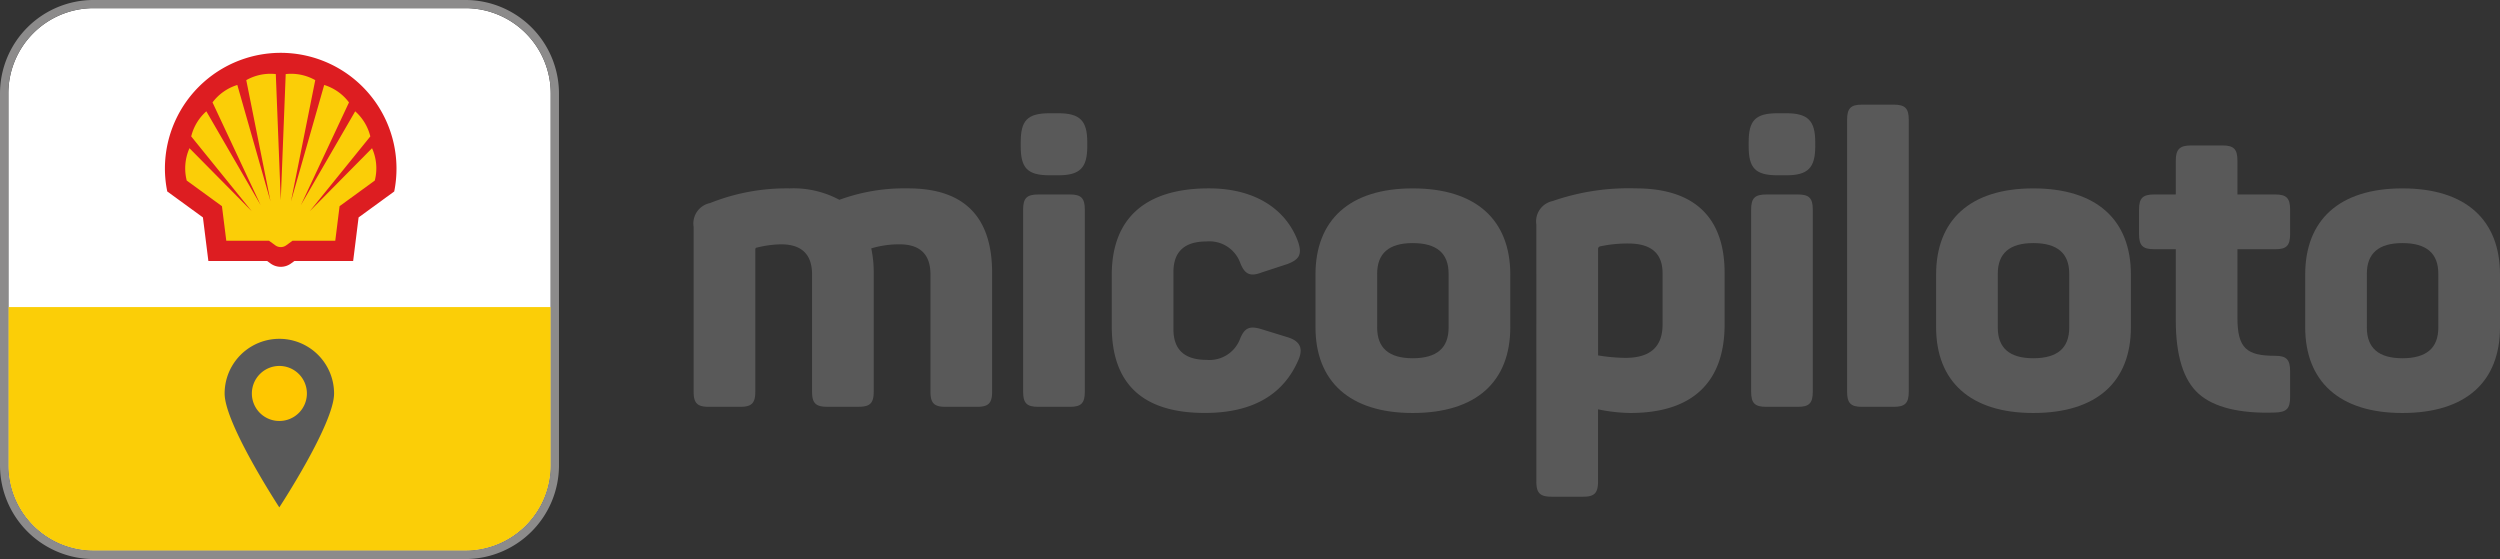 <svg xmlns="http://www.w3.org/2000/svg" width="261.252" height="58.423" viewBox="0 0 261.252 58.423">
  <rect x="0" y="0" width="261.252" height="58.423" fill="#333333" stroke="none"/>
  <g id="Grupo_159" data-name="Grupo 159" transform="translate(-54.919 -264.63)">
    <g id="Grupo_157" data-name="Grupo 157" transform="translate(127.406 275.566)">
      <path id="Trazado_178" data-name="Trazado 178" d="M132.4,279.587c5.845,0,8.789,2.945,8.789,8.833v12.418c0,1.2-.383,1.578-1.578,1.578h-3.286c-1.194,0-1.578-.383-1.578-1.578V288.59c0-2.09-1.067-3.156-3.244-3.156a10.08,10.08,0,0,0-2.944.426,11.939,11.939,0,0,1,.257,2.6v12.373c0,1.2-.384,1.578-1.579,1.578h-3.286c-1.194,0-1.578-.383-1.578-1.578V288.59c0-2.09-1.067-3.156-3.244-3.156a11.111,11.111,0,0,0-2.518.342c-.128,0-.17.084-.17.254v14.808c0,1.2-.384,1.578-1.579,1.578h-3.287c-1.194,0-1.578-.383-1.578-1.578V283.6a2.174,2.174,0,0,1,1.707-2.474,21.582,21.582,0,0,1,8.321-1.537,10.119,10.119,0,0,1,5.2,1.195A19.778,19.778,0,0,1,132.4,279.587Z" transform="translate(-109.999 -270.839)" fill="#595959"/>
      <path id="Trazado_179" data-name="Trazado 179" d="M139.895,273.622c2.261,0,3.03.769,3.03,3.028v.426c0,2.261-.769,3.03-3.03,3.03H139c-2.348,0-3.03-.769-3.03-3.03v-.426c0-2.26.682-3.028,3.03-3.028Zm1.238,8.49c1.152,0,1.536.386,1.536,1.58v19.031c0,1.195-.384,1.578-1.536,1.578H137.8c-1.195,0-1.579-.383-1.579-1.578V283.692c0-1.195.384-1.58,1.579-1.58Z" transform="translate(-101.791 -272.724)" fill="#595959"/>
      <path id="Trazado_180" data-name="Trazado 180" d="M143.2,288.635c0-5.76,3.33-9.048,10.156-9.048,4.909,0,8.152,2.261,9.347,5.675.384,1.238.084,1.75-1.109,2.221l-2.731.894c-1.238.471-1.792.172-2.262-1.066a3.417,3.417,0,0,0-3.5-2.175q-3.457,0-3.456,3.2v5.973q0,3.2,3.456,3.2a3.415,3.415,0,0,0,3.5-2.178c.47-1.192,1.024-1.406,2.262-1.023l2.773.854c1.195.383,1.578,1.109,1.109,2.261-1.578,3.756-4.864,5.633-9.815,5.633-6.485,0-9.729-3.028-9.729-9.045Z" transform="translate(-99.507 -270.839)" fill="#595959"/>
      <path id="Trazado_181" data-name="Trazado 181" d="M159.377,288.59c0-5.675,3.543-9,10.156-9,6.658,0,10.2,3.328,10.2,9V294.1c0,5.675-3.541,8.961-10.2,8.961-6.613,0-10.156-3.33-10.156-8.961Zm13.911-.084c0-2.133-1.237-3.2-3.755-3.2q-3.711,0-3.711,3.2v5.634q0,3.2,3.711,3.2c2.518,0,3.755-1.067,3.755-3.2Z" transform="translate(-94.394 -270.839)" fill="#595959"/>
      <path id="Trazado_182" data-name="Trazado 182" d="M187.286,279.587c6.274,0,9.3,3.158,9.3,8.833V293.8c0,6.018-3.328,9.26-9.857,9.26a17.478,17.478,0,0,1-3.37-.383v7.551c0,1.195-.384,1.581-1.537,1.581h-3.33c-1.194,0-1.578-.386-1.578-1.581V283.385a2.176,2.176,0,0,1,1.707-2.475A24.174,24.174,0,0,1,187.286,279.587Zm2.818,8.878c0-2.093-1.195-3.116-3.585-3.116a13.788,13.788,0,0,0-2.944.3.283.283,0,0,0-.213.3v11.093a18.371,18.371,0,0,0,2.858.258c2.6,0,3.884-1.152,3.884-3.5Z" transform="translate(-88.85 -270.839)" fill="#595959"/>
      <path id="Trazado_183" data-name="Trazado 183" d="M197.7,273.622c2.261,0,3.03.769,3.03,3.028v.426c0,2.261-.769,3.03-3.03,3.03h-.9c-2.347,0-3.028-.769-3.028-3.03v-.426c0-2.26.682-3.028,3.028-3.028Zm1.237,8.49c1.152,0,1.536.386,1.536,1.58v19.031c0,1.195-.384,1.578-1.536,1.578h-3.328c-1.195,0-1.579-.383-1.579-1.578V283.692c0-1.195.384-1.58,1.579-1.58Z" transform="translate(-83.522 -272.724)" fill="#595959"/>
      <path id="Trazado_184" data-name="Trazado 184" d="M208.033,302.939c0,1.195-.383,1.578-1.579,1.578h-3.328c-1.152,0-1.536-.383-1.536-1.578V274.518c0-1.192.384-1.578,1.536-1.578h3.328c1.2,0,1.579.386,1.579,1.578Z" transform="translate(-81.053 -272.94)" fill="#595959"/>
      <path id="Trazado_185" data-name="Trazado 185" d="M208.657,288.59c0-5.675,3.543-9,10.156-9,6.658,0,10.2,3.328,10.2,9V294.1c0,5.675-3.541,8.961-10.2,8.961-6.613,0-10.156-3.33-10.156-8.961Zm13.912-.084c0-2.133-1.238-3.2-3.756-3.2q-3.711,0-3.711,3.2v5.634q0,3.2,3.711,3.2c2.518,0,3.756-1.067,3.756-3.2Z" transform="translate(-78.819 -270.839)" fill="#595959"/>
      <path id="Trazado_186" data-name="Trazado 186" d="M233.517,276.182c1.153,0,1.537.386,1.537,1.581v3.54h3.969c1.152,0,1.536.386,1.536,1.581v2.56c0,1.2-.384,1.579-1.536,1.579h-3.969v7.168c0,3.2.98,3.969,3.926,3.969,1.195,0,1.579.383,1.579,1.621v2.689c0,1.236-.384,1.578-1.579,1.621-3.713.126-6.4-.555-7.98-1.964s-2.389-3.968-2.389-7.68v-7.425h-2.262c-1.194,0-1.578-.383-1.578-1.579v-2.56c0-1.195.384-1.581,1.578-1.581h2.262v-3.54c0-1.195.426-1.581,1.579-1.581Z" transform="translate(-73.727 -271.915)" fill="#595959"/>
      <path id="Trazado_187" data-name="Trazado 187" d="M237.966,288.59c0-5.675,3.541-9,10.156-9,6.657,0,10.2,3.328,10.2,9V294.1c0,5.675-3.543,8.961-10.2,8.961-6.614,0-10.156-3.33-10.156-8.961Zm13.91-.084c0-2.133-1.237-3.2-3.755-3.2q-3.711,0-3.713,3.2v5.634q0,3.2,3.713,3.2c2.518,0,3.755-1.067,3.755-3.2Z" transform="translate(-69.557 -270.839)" fill="#595959"/>
    </g>
    <g id="Grupo_158" data-name="Grupo 158" transform="translate(54.919 264.63)">
      <path id="Trazado_188" data-name="Trazado 188" d="M112.261,313.046a8.92,8.92,0,0,1-8.92,8.923H64.493a8.913,8.913,0,0,1-8.911-8.923V274.2a8.915,8.915,0,0,1,8.911-8.921h38.848a8.924,8.924,0,0,1,8.92,8.921Z" transform="translate(-54.709 -264.425)" fill="#fff"/>
      <path id="Trazado_189" data-name="Trazado 189" d="M112.261,289.014v16.531a8.92,8.92,0,0,1-8.92,8.923H64.493a8.913,8.913,0,0,1-8.911-8.923V289.014Z" transform="translate(-54.709 -256.924)" fill="#fbce07"/>
      <path id="Trazado_190" data-name="Trazado 190" d="M72.755,297.256a5.719,5.719,0,1,1,11.438,0c0,3.166-5.723,11.894-5.723,11.894s-5.714-8.728-5.714-11.894" transform="translate(-49.282 -256.13)" fill="#595959"/>
      <path id="Trazado_191" data-name="Trazado 191" d="M74.919,296.57a2.875,2.875,0,1,1,2.866,2.865,2.866,2.866,0,0,1-2.866-2.865" transform="translate(-48.598 -255.443)" fill="#ffc700"/>
      <path id="Trazado_192" data-name="Trazado 192" d="M78.7,290.593H72.555l-.569-4.556-3.726-2.712a11.9,11.9,0,0,1-.246-2.423,12.1,12.1,0,1,1,23.962,2.423l-3.723,2.712-.569,4.556H81.543l-.355.258a1.813,1.813,0,0,1-2.135,0Z" transform="translate(-50.78 -263.316)" fill="#dd1d21"/>
      <path id="Trazado_193" data-name="Trazado 193" d="M78.379,287.934H73.918l-.453-3.61-3.68-2.677a5.194,5.194,0,0,1,.287-3.382l6.51,6.588-6.33-7.82a5.138,5.138,0,0,1,1.582-2.622l5.675,9.8-5.03-10.731a5.137,5.137,0,0,1,2.593-1.824l3.469,12.164-2.535-12.667a5.132,5.132,0,0,1,2.525-.665,4.977,4.977,0,0,1,.562.032l.517,13.172.517-13.172a4.937,4.937,0,0,1,.561-.032,5.141,5.141,0,0,1,2.527.665l-2.537,12.667,3.472-12.164a5.139,5.139,0,0,1,2.591,1.824l-5.027,10.731,5.675-9.8a5.145,5.145,0,0,1,1.581,2.622l-6.331,7.82,6.51-6.588a5.131,5.131,0,0,1,.286,3.382l-3.677,2.677-.451,3.61H80.841l-.662.482a.969.969,0,0,1-1.137,0Z" transform="translate(-50.271 -262.778)" fill="#fbce07"/>
      <path id="Trazado_194" data-name="Trazado 194" d="M103.551,264.63H64.7a9.78,9.78,0,0,0-9.781,9.777v38.844a9.8,9.8,0,0,0,9.781,9.8h38.851a9.8,9.8,0,0,0,9.782-9.8V274.407a9.783,9.783,0,0,0-9.782-9.777m0,.854a8.925,8.925,0,0,1,8.92,8.923v38.844a8.92,8.92,0,0,1-8.92,8.923H64.7a8.912,8.912,0,0,1-8.908-8.923V274.407a8.915,8.915,0,0,1,8.908-8.923Z" transform="translate(-54.919 -264.63)" fill="#8c8b8b"/>
    </g>
  </g>
</svg>
